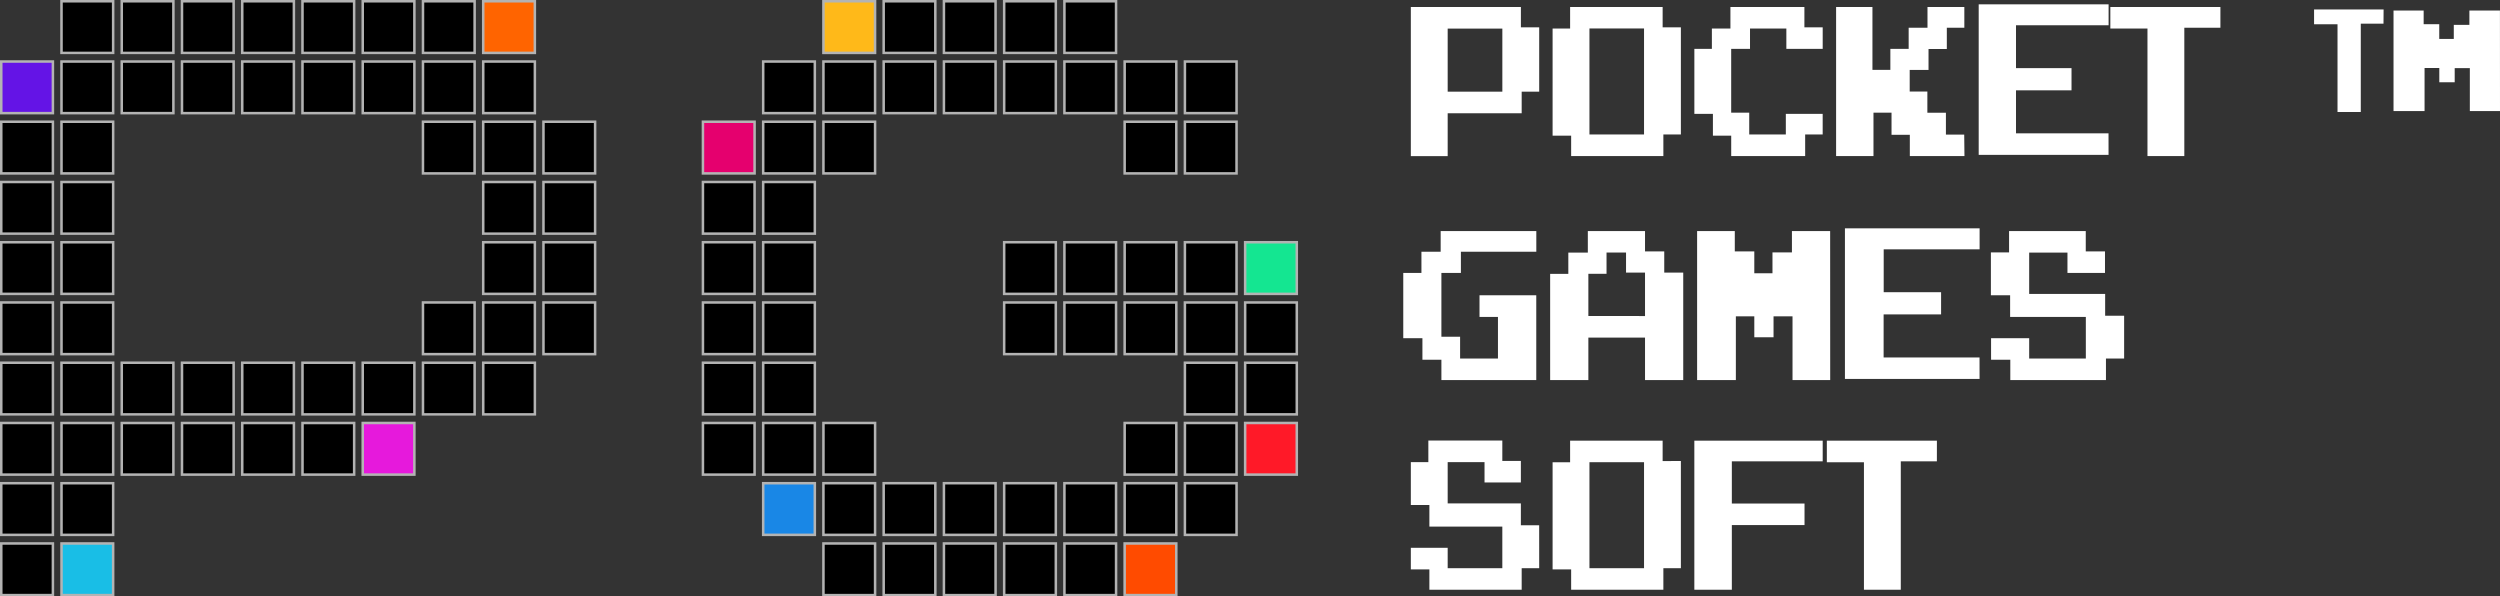 <svg xmlns="http://www.w3.org/2000/svg" viewBox="0 0 990.55 236.29">
  <rect x="0" y="0" width="990.55" height="236.29" fill="#333333" stroke="none"/>
  <defs>
    <style>
      .cls-1{stroke:#b3b3b3;stroke-miterlimit:10}
    </style>
  </defs>
  <g id="Layer_2" data-name="Layer 2">
    <g id="Layer_1-2" data-name="Layer 1">
      <path class="cls-1" d="M24.37.5h20.46v20.46H24.37zm23.87 0H68.7v20.46H48.24zm23.87 0h20.46v20.46H72.11zm23.87 0h20.46v20.46H95.98zm23.87 0h20.46v20.46h-20.46zm23.87 0h20.46v20.46h-20.46zm23.87 0h20.46v20.46h-20.46z"/>
      <path fill="#ff6400" stroke="#b3b3b3" stroke-miterlimit="10" d="M191.46.5h20.46v20.46h-20.46z"/>
      <path class="cls-1" d="M24.37 24.37h20.46v20.46H24.37zm23.87 0H68.7v20.46H48.24zm23.87 0h20.46v20.46H72.11zm23.87 0h20.46v20.46H95.98zm23.87 0h20.46v20.46h-20.46zm23.87 0h20.46v20.46h-20.46zm23.87 0h20.46v20.46h-20.46zm23.87 0h20.46v20.46h-20.46z"/>
      <path fill="#6414e6" stroke="#b3b3b3" stroke-miterlimit="10" d="M.5 24.37h20.46v20.46H.5z"/>
      <path class="cls-1" d="M24.37 48.24h20.46V68.7H24.37zm143.22 0h20.46V68.7h-20.46zm23.87 0h20.46V68.7h-20.46zm23.87 0h20.46V68.7h-20.46zM.5 48.24h20.46V68.7H.5zm23.87 23.87h20.46v20.46H24.37zm167.09 0h20.46v20.46h-20.46zm23.87 0h20.46v20.46h-20.46zM.5 72.11h20.46v20.46H.5zm23.87 23.87h20.46v20.46H24.37zm167.09 0h20.46v20.46h-20.46zm23.87 0h20.46v20.46h-20.46zM.5 95.98h20.46v20.46H.5zm23.87 23.87h20.46v20.46H24.37zm143.22 0h20.46v20.46h-20.46zm23.87 0h20.46v20.46h-20.46zm23.87 0h20.46v20.46h-20.46zm-214.83 0h20.46v20.46H.5zm23.87 23.87h20.46v20.46H24.37zm23.87 0H68.7v20.46H48.24zm23.87 0h20.46v20.46H72.11zm23.87 0h20.46v20.46H95.98zm23.87 0h20.46v20.46h-20.46zm23.87 0h20.46v20.46h-20.46zm23.87 0h20.46v20.46h-20.46zm23.87 0h20.46v20.46h-20.46zm-190.96 0h20.46v20.46H.5zm23.87 23.87h20.46v20.46H24.37zm23.87 0H68.7v20.46H48.24zm23.87 0h20.46v20.46H72.11zm23.87 0h20.46v20.46H95.98zm23.87 0h20.46v20.46h-20.46z"/>
      <path fill="#e619dc" stroke="#b3b3b3" stroke-miterlimit="10" d="M143.72 167.59h20.46v20.46h-20.46z"/>
      <path class="cls-1" d="M.5 167.59h20.46v20.46H.5zm23.87 23.87h20.46v20.46H24.37zm-23.87 0h20.46v20.46H.5z"/>
      <path fill="#19bee6" stroke="#b3b3b3" stroke-miterlimit="10" d="M24.37 215.33h20.46v20.46H24.37z"/>
      <path class="cls-1" d="M.5 215.33h20.46v20.46H.5z"/>
      <path fill="#ffb919" stroke="#b3b3b3" stroke-miterlimit="10" d="M326.26.5h20.46v20.46h-20.46z"/>
      <path class="cls-1" d="M350.13.5h20.46v20.46h-20.46zM374 .5h20.46v20.46H374zm23.87 0h20.46v20.46h-20.46zm23.87 0h20.46v20.46h-20.46zM302.39 24.37h20.46v20.46h-20.46zm23.87 0h20.46v20.46h-20.46zm23.87 0h20.46v20.46h-20.46zm23.87 0h20.46v20.46H374zm23.87 0h20.46v20.46h-20.46zm23.87 0h20.46v20.46h-20.46zm23.87 0h20.46v20.46h-20.46zm23.87 0h20.46v20.46h-20.46zM302.39 48.24h20.46V68.7h-20.46zm23.87 0h20.46V68.7h-20.46zm119.35 0h20.46V68.7h-20.46zm23.87 0h20.46V68.7h-20.46z"/>
      <path fill="#e5006e" stroke="#b3b3b3" stroke-miterlimit="10" d="M278.52 48.24h20.46V68.7h-20.46z"/>
      <path class="cls-1" d="M302.39 72.11h20.46v20.46h-20.46zm-23.87 0h20.46v20.46h-20.46zm23.87 23.87h20.46v20.46h-20.46zm95.48 0h20.46v20.46h-20.46zm23.87 0h20.46v20.46h-20.46zm23.87 0h20.46v20.46h-20.46zm23.87 0h20.46v20.46h-20.46z"/>
      <path fill="#14e691" stroke="#b3b3b3" stroke-miterlimit="10" d="M493.35 95.98h20.46v20.46h-20.46z"/>
      <path class="cls-1" d="M278.52 95.98h20.46v20.46h-20.46zm23.87 23.87h20.46v20.46h-20.46zm95.48 0h20.46v20.46h-20.46zm23.87 0h20.46v20.46h-20.46zm23.87 0h20.46v20.46h-20.46zm23.87 0h20.46v20.46h-20.46zm23.87 0h20.46v20.46h-20.46zm-214.83 0h20.46v20.46h-20.46zm23.87 23.87h20.46v20.46h-20.46zm167.09 0h20.46v20.46h-20.46zm23.87 0h20.46v20.46h-20.46zm-214.83 0h20.46v20.46h-20.46zm23.87 23.87h20.46v20.46h-20.46zm23.87 0h20.46v20.46h-20.46zm119.35 0h20.46v20.46h-20.46zm23.87 0h20.46v20.46h-20.46z"/>
      <path fill="#ff1928" stroke="#b3b3b3" stroke-miterlimit="10" d="M493.35 167.59h20.46v20.46h-20.46z"/>
      <path class="cls-1" d="M278.52 167.59h20.46v20.46h-20.46z"/>
      <path fill="#1987e6" stroke="#b3b3b3" stroke-miterlimit="10" d="M302.39 191.46h20.46v20.46h-20.46z"/>
      <path class="cls-1" d="M326.26 191.46h20.46v20.46h-20.46zm23.87 0h20.46v20.46h-20.46zm23.87 0h20.46v20.46H374zm23.87 0h20.46v20.46h-20.46zm23.87 0h20.46v20.46h-20.46zm23.87 0h20.46v20.46h-20.46zm23.87 0h20.46v20.46h-20.46zm-143.22 23.87h20.46v20.46h-20.46zm23.87 0h20.46v20.46h-20.46zm23.87 0h20.46v20.46H374zm23.87 0h20.46v20.46h-20.46zm23.87 0h20.46v20.46h-20.46z"/>
      <path fill="#ff4b00" stroke="#b3b3b3" stroke-miterlimit="10" d="M445.61 215.33h20.46v20.46h-20.46z"/>
      <path d="M609.86 36.33h-6.94v8.54H573.6v17H559V2.77h43.61v8.06h7.25Zm-14.6 0v-25H573.6v25ZM666 53.29h-6.94v8.54h-36.54v-8.07h-7.35V11.31h6.94V2.77h36.66v8.06H666Zm-14.6 0v-42h-21.63v42Zm70.79-33.92h-14.4v-8.06h-14.4v8.06h-7.46v25.26h7.15v8.66h14.5v-8.18h14.6v8.18h-6.94v8.54h-29.3v-8.07h-7.25v-8.65h-7.35V19.37h6.94v-8.06h7.35V2.77h29.31v8.06h7.25Zm56.17 42.46h-21.65v-8.42h-7.25v-8.78h-7.15v17.2H727.5V2.77h14.4v24.9h7.1v-8.3h7.25V11h7.46V2.77h14.6V11h-6.94v8.42h-7.25v8.3h-7.46v8.54h7v8.42h7.35v8.66h7.25Zm57.09-.48H784V1.71h51.47V10h-36.69v17h22v8.78h-22v17.04h36.66ZM879.77 11h-14.3v50.83h-14.6V11.31h-14.71V2.77h43.61ZM609.86 225.13h-6.94v8.54h-36.57v-8.07H559v-8.54h14.6v8.06h21.65v-16.48h-28.9v-8.54H559v-17h6.94v-8.54h29.31v8.06h7.35v8.54h-14.4v-8.06h-14.6v16.36h29v8.66h7.25Zm56.14 0h-6.94v8.54h-36.54v-8.07h-7.35v-42.45h6.94v-8.54h36.66v8.06H666Zm-14.6 0v-42h-21.63v42Zm70.79-42.34h-36v16.72h28.8v8.54h-28.8v25.61h-14.86v-59.05h50.86Zm45.24 0h-14.3v50.87h-14.6v-50.51h-14.7v-8.54h43.61ZM608.7 150.6h-37.59v-8.06h-7.52V134H556v-25.85h7.2v-8.42h7.62v-8.18h37.9v8.18h-29.88v8.42h-7.73v25.26h7.41v8.66h15v-16.49h-7.31V117h22.49Zm58.23 0h-15.14v-16.84h-22.45v16.84H614.2v-42.1h7.2v-8.42h7.73v-8.53h22.66v8.06h7.62V108h7.52Zm-15.14-25.38V108h-7.52v-7.94h-7.73v8.42h-7.2v16.72Zm73.37 25.38h-14.93v-25.26h-7.52v8.3h-7.62v-8.3h-7.31v25.26h-15.35V91.55h14.93v8.06h7.73v8.66h7.2V100H710v-8.45h15.14Zm59.18-.47H731V90.48h53.36v8.3h-38v17h22.74v8.78h-22.77v17.08h38Zm57.28-8.07h-7.2v8.54h-37.9v-8.06h-7.62V134H804v8.06h22.45v-16.48h-30V117h-7.62v-17h7.2v-8.45h30.39v8.06h7.62v8.54h-14.87v-8.06H804v16.36h30.1v8.66h7.52ZM944.39 9.37h-9v35h-9.22V9.61h-9.29V3.74h27.55ZM990.55 44H978.6V27h-6v5.59h-6.1v-5.64h-5.84V44h-12.3V4.17h11.94V9.6h6.18v5.83h5.76V9.84h6.18V4.17h12.11Z" fill="#fff"/>
    </g>
  </g>
</svg>